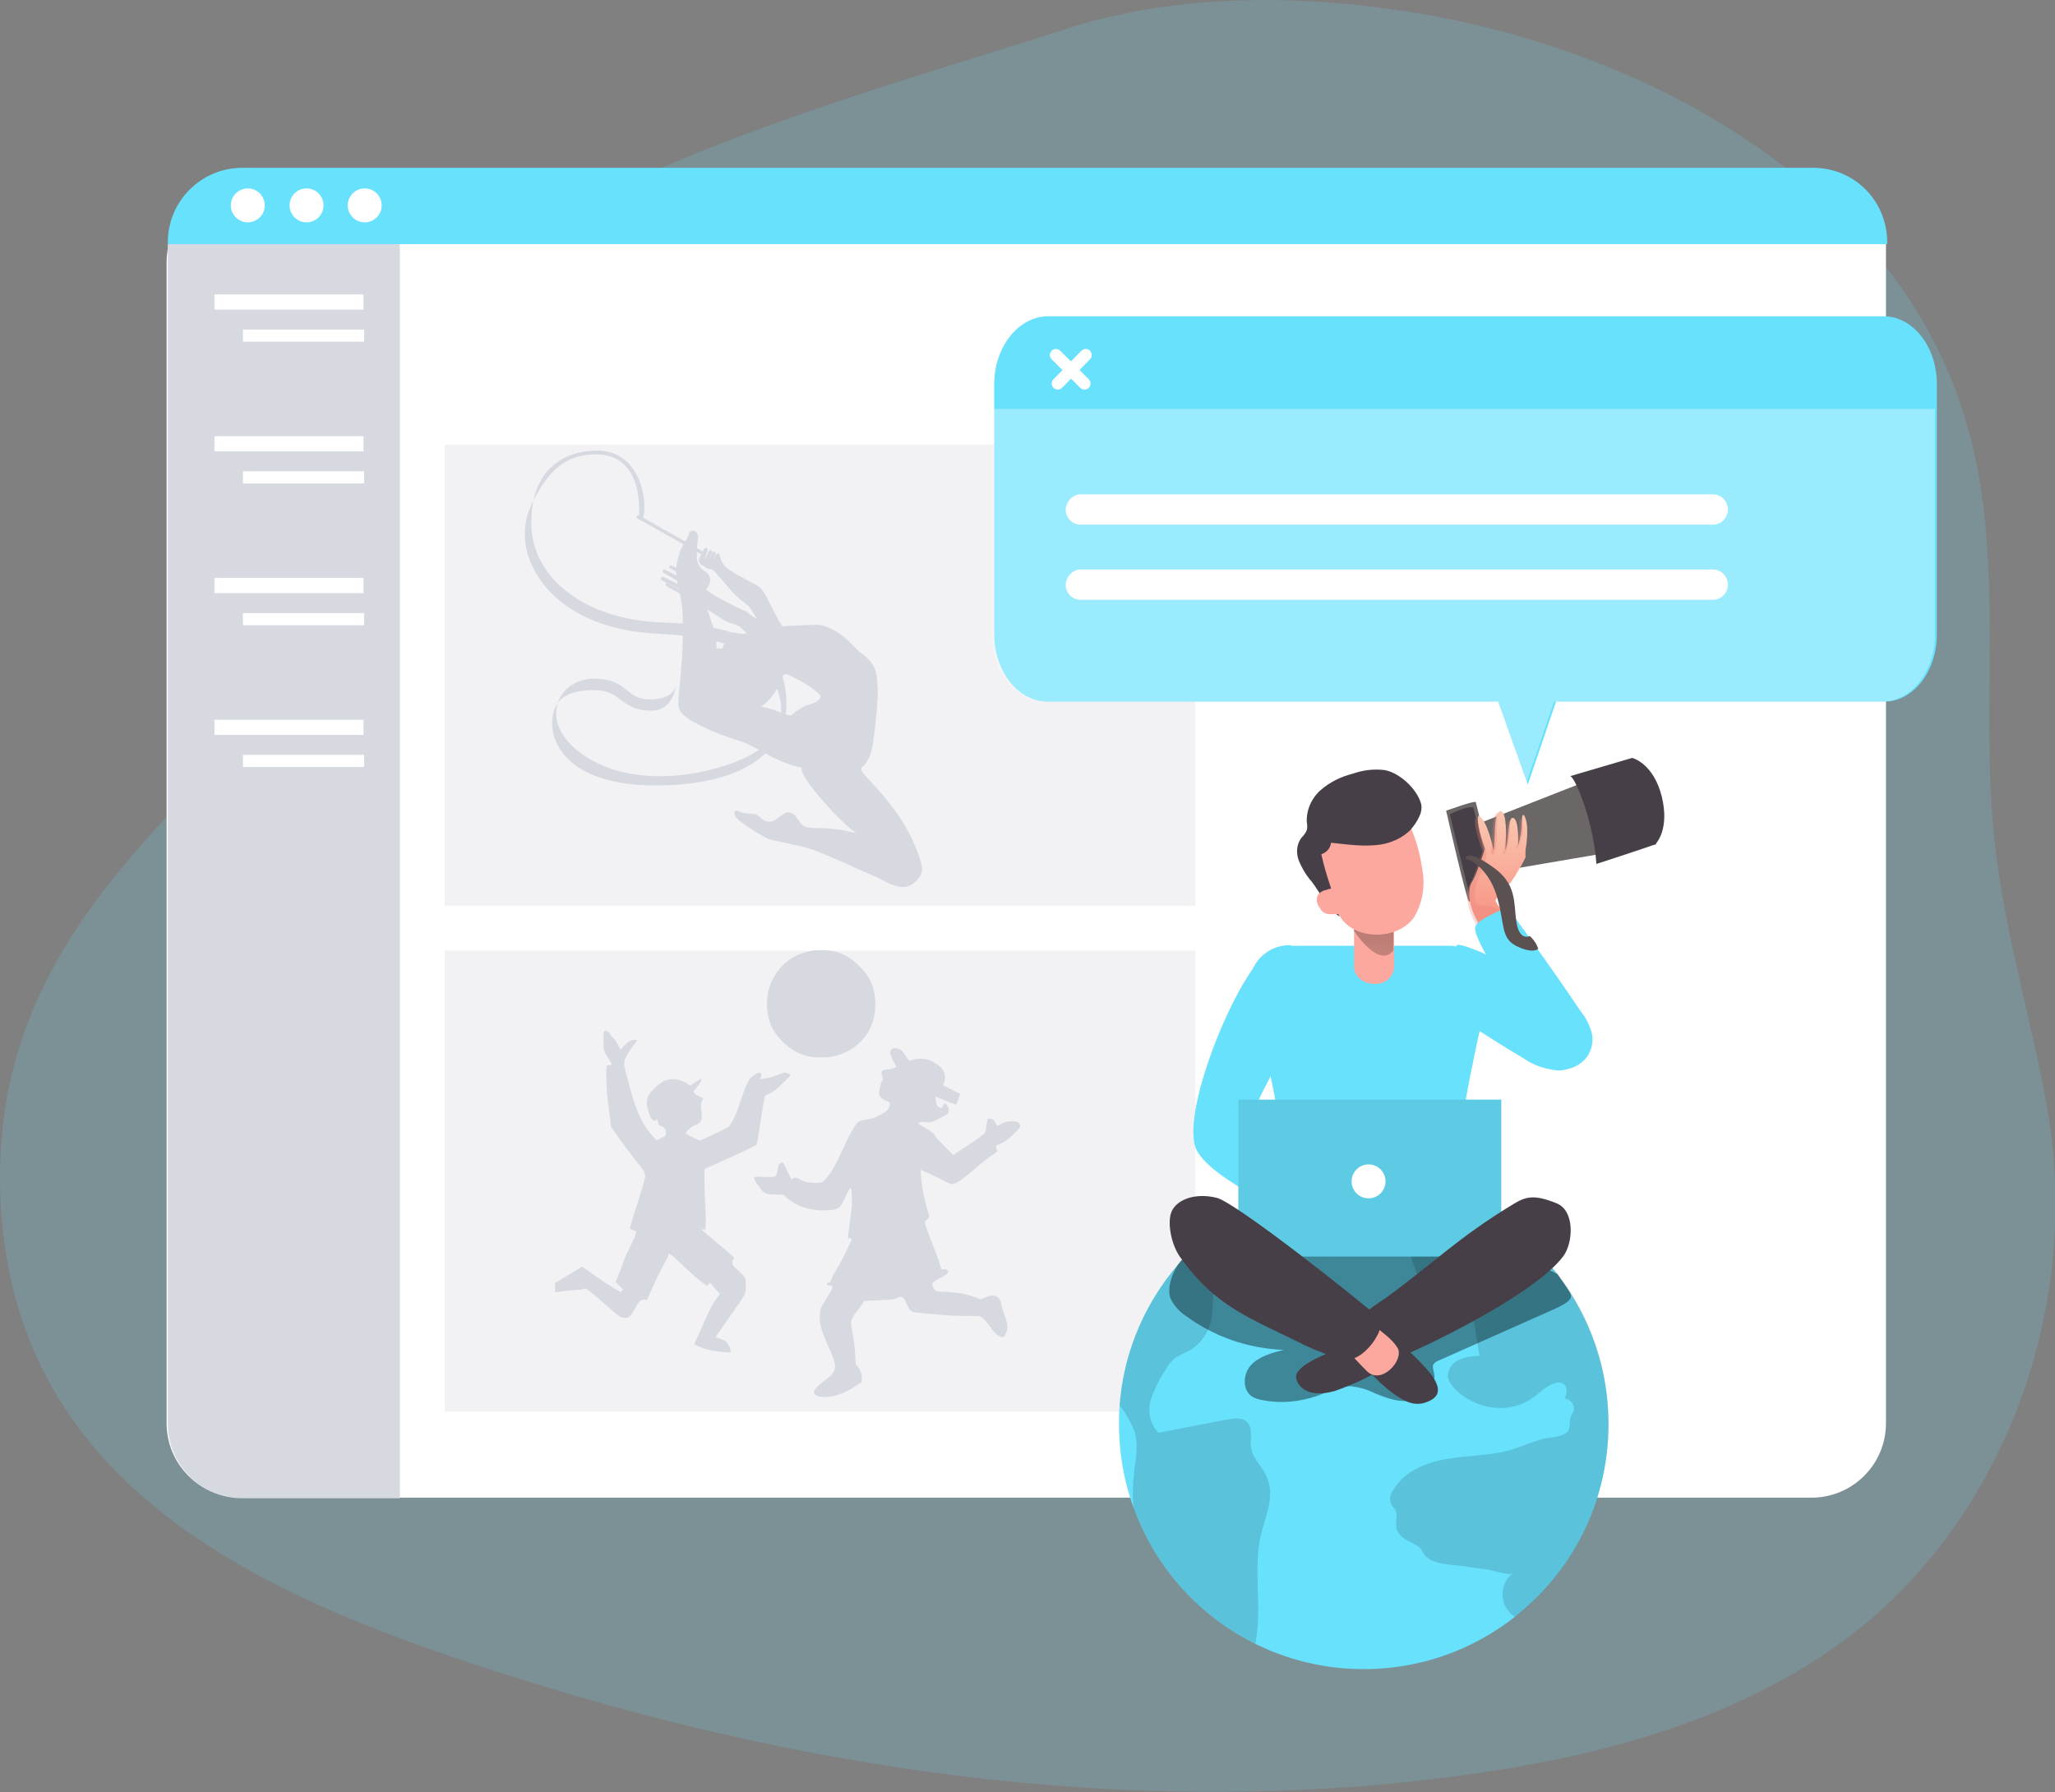 <?xml version="1.0" encoding="UTF-8" standalone="no"?>
<!-- Generator: Adobe Illustrator 26.2.1, SVG Export Plug-In . SVG Version: 6.00 Build 0)  -->

<svg
   version="1.1"
   id="Layer_1"
   x="0px"
   y="0px"
   viewBox="0 0 339.2 295.8"
   style="enable-background:new 0 0 339.2 295.8;"
   xml:space="preserve"
   sodipodi:docname="photographer.svg"
   inkscape:version="1.2 (dc2aedaf03, 2022-05-15)"
   xmlns:inkscape="http://www.inkscape.org/namespaces/inkscape"
   xmlns:sodipodi="http://sodipodi.sourceforge.net/DTD/sodipodi-0.dtd"
   xmlns="http://www.w3.org/2000/svg"
   xmlns:svg="http://www.w3.org/2000/svg"><rect x="0" y="0" width="339.2" height="295.8" fill="#808080" stroke="none"/><defs
   id="defs135" /><sodipodi:namedview
   id="namedview133"
   pagecolor="#ffffff"
   bordercolor="#000000"
   borderopacity="0.25"
   inkscape:showpageshadow="2"
   inkscape:pageopacity="0.0"
   inkscape:pagecheckerboard="0"
   inkscape:deskcolor="#d1d1d1"
   showgrid="false"
   inkscape:zoom="4.7080559"
   inkscape:cx="199.87018"
   inkscape:cy="122.66209"
   inkscape:window-width="1920"
   inkscape:window-height="991"
   inkscape:window-x="-9"
   inkscape:window-y="-9"
   inkscape:window-maximized="1"
   inkscape:current-layer="Layer_1" />
<style
   type="text/css"
   id="style2">
	.st0{opacity:0.18;fill:#68E1FD;enable-background:new    ;}
	.st1{fill:#FFFFFF;}
	.st2{opacity:0.33;fill:#D7D9E1;enable-background:new    ;}
	.st3{fill:#68E1FD;}
	.st4{fill:#D7D9E1;}
	.st5{opacity:0.33;fill:#FFFFFF;enable-background:new    ;}
	.st6{opacity:0.14;fill:#020202;enable-background:new    ;}
	.st7{opacity:0.4;fill:#020202;enable-background:new    ;}
	.st8{fill:#FCA89E;}
	.st9{fill:url(#SVGID_1_);}
	.st10{opacity:0.1;}
	.st11{fill:#020202;}
	.st12{fill:#473F47;}
	.st13{fill:#6B6767;}
	.st14{fill:url(#SVGID_00000048472694116703701500000002759672481405937076_);}
	.st15{opacity:0.3;fill:#E57F76;}
	.st16{fill:none;stroke:#FFFFFF;stroke-width:2;stroke-linecap:round;stroke-miterlimit:10;}
	.st17{fill:#5B5151;}
</style>
<path
   class="st0"
   d="M187.9,1.8c-4.3,0.8-8.5,1.8-12.6,3.2C147.9,13.9,96,27.7,75.7,48c-23.5,23.7-16.3,54.8-39.9,78.3  C16.3,145.8,0,164.8,0,194.3c0.1,52,45,70.1,87,83.2c49.8,15.5,102.7,22.6,154.6,15.5c22-3,44.2-8.8,62.2-21.8  c26.9-19.5,39.8-55.3,34.2-87.7c-2.8-16.4-7.8-31.3-9.1-48.2c-1.8-22,2-44.6-4.5-66.1c-11.2-37.5-50.6-60-89.1-66.8  C219.6-0.3,203.4-1,187.9,1.8z"
   id="path4" />
<path
   class="st1"
   d="M311.3,39.7v195.2c0,6.8-5.5,12.3-12.3,12.3l0,0H39.8c-6.8,0-12.3-5.5-12.3-12.3V43.3C27.5,36.5,33,31,39.8,31  h262.8C307.4,31,311.3,34.9,311.3,39.7C311.3,39.7,311.3,39.7,311.3,39.7z"
   id="path6" />
<rect
   x="73.4"
   y="73.4"
   class="st2"
   width="123.9"
   height="76.1"
   id="rect8" />
<rect
   x="73.4"
   y="156.9"
   class="st2"
   width="123.9"
   height="76.1"
   id="rect10" />
<path
   class="st3"
   d="M311.5,40v0.3H27.7V40c0-6.8,5.5-12.3,12.3-12.3l0,0h259.1C306,27.6,311.5,33.1,311.5,40  C311.5,40,311.5,40,311.5,40z"
   id="path12" />
<path
   class="st4"
   d="M66,40.3v207H40c-6.8,0-12.3-5.5-12.3-12.3V40.3H66z"
   id="path14" />
<rect
   x="40.1"
   y="54.4"
   class="st1"
   width="20"
   height="2"
   id="rect16" />
<rect
   x="35.4"
   y="48.6"
   class="st1"
   width="24.6"
   height="2.5"
   id="rect18" />
<rect
   x="40.1"
   y="77.8"
   class="st1"
   width="20"
   height="2"
   id="rect20" />
<rect
   x="35.4"
   y="72"
   class="st1"
   width="24.6"
   height="2.5"
   id="rect22" />
<rect
   x="40.1"
   y="101.2"
   class="st1"
   width="20"
   height="2"
   id="rect24" />
<rect
   x="35.4"
   y="95.4"
   class="st1"
   width="24.6"
   height="2.5"
   id="rect26" />
<rect
   x="40.1"
   y="124.6"
   class="st1"
   width="20"
   height="2"
   id="rect28" />
<rect
   x="35.4"
   y="118.8"
   class="st1"
   width="24.6"
   height="2.5"
   id="rect30" />
<path
   class="st3"
   d="m 319.697,63.4 v 41.3 c 0,6 -3.716,10.9 -8.381,11.1 -0.158,0 -0.316,0 -0.395,0 h -54.078 l -4.665,13.7 -4.902,-13.7 h -74.397 c -3.953,0 -7.353,-3.3 -8.46,-8.1 -0.237,-1 -0.316,-2 -0.316,-3.1 V 63.4 c 0,-6.1 3.953,-11.1 8.776,-11.2 h 138.042 c 4.823,0 8.776,5 8.776,11.2 0,0 0,0 0,0 z"
   id="path32"
   style="stroke-width:0.889" />
<path
   class="st5"
   d="m 319.376,67.5 v 37.2 c 0,6 -3.716,10.9 -8.381,11.1 -0.158,0 -0.316,0 -0.395,0 h -54.078 l -4.665,13.7 -4.902,-13.7 h -74.397 c -3.953,0 -7.353,-3.3 -8.46,-8.1 -0.237,-1 -0.316,-2 -0.316,-3.1 V 67.5 Z"
   id="path34"
   style="stroke-width:0.889" />
<circle
   class="st1"
   cx="40.9"
   cy="33.9"
   r="2.8"
   id="circle36" />
<circle
   class="st1"
   cx="50.6"
   cy="33.9"
   r="2.8"
   id="circle38" />
<circle
   class="st1"
   cx="60.2"
   cy="33.9"
   r="2.8"
   id="circle40" />
<path
   class="st3"
   d="M265.5,235.1c0,22.3-18.1,40.4-40.4,40.4c-22.3,0-40.4-18.1-40.4-40.4c0-1,0-2.1,0.1-3.1  c1.7-22.3,21.2-38.9,43.4-37.2C249.3,196.4,265.5,214,265.5,235.1z"
   id="path42" />
<path
   class="st6"
   d="M208.1,253.4c-1.3,5.8,0.3,12.1-0.9,17.9c-9.3-4.6-16.5-12.7-20.1-22.4c-0.2-2-0.1-4,0.1-6  c0.3-2.1,0.7-4.4,0.1-6.5c-0.6-1.6-1.4-3.1-2.5-4.4c0.9-12,7.1-22.9,16.9-29.9c0,0.3,0,0.5,0,0.8l-1.7,7.7c0.3,2.3,0.3,4.6,0,6.9  c-0.4,2.3-1.7,4.3-3.8,5.5c-0.7,0.3-1.5,0.7-2.2,1.1c-0.7,0.6-1.2,1.2-1.6,2c-1.1,1.6-1.9,3.3-2.5,5.1c-0.5,1.9,0,3.9,1.3,5.3  l11.3-2.2c1.2-0.2,2.6-0.4,3.4,0.5c1,1.1,0.4,2.8,0.6,4.2c0.3,1.8,1.9,3.1,2.6,4.8C210.5,246.9,208.9,250.2,208.1,253.4z"
   id="path44" />
<path
   class="st7"
   d="M193.2,214.3c0.5,1.1,1.4,2.1,2.4,2.8c4.7,3.5,10.4,5.5,16.3,5.7c-1.9,0.5-3.9,1-5.3,2.4s-1.6,4-0.1,5.2  c0.6,0.4,1.2,0.6,1.9,0.7c3,0.6,6.1,0.3,9-0.7c1.7-0.6,3.4-1.6,5.3-1.6c1.5,0.1,2.9,0.5,4.3,1.2c2,0.8,4.1,1.6,6.2,1.1  s4-2.4,3.5-4.5c-0.1-0.5-0.3-1-0.1-1.4c0.2-0.3,0.5-0.5,0.8-0.6l19.1-8.5c1.2-0.6,3.3-1.4,2.7-2.6c-0.3-0.7-1.5-2.2-2.1-3.2  c-6.6-3.4-14.6-3.8-22-4.2l-13.2-0.6c-6.4-0.3-12.8-0.6-19.2,0.1c-2.2,0.3-5.9,0.6-7.6,2.3C193.7,209.4,192.5,212.5,193.2,214.3z"
   id="path46" />
<path
   class="st6"
   d="M265.5,235.1c0,12.4-5.7,24.1-15.4,31.8c-0.6-0.4-1-0.8-1.4-1.4c-1.2-1.8-0.8-4.7,1.1-5.8  c-0.7,0.4-3.4-0.5-4.1-0.6l-4.2-0.6c-2-0.3-5.5-0.2-6.6-2.2c-0.1-0.3-0.3-0.5-0.5-0.8c-0.2-0.2-0.5-0.4-0.9-0.6  c-1.2-0.6-2.7-1.3-3-2.7c-0.2-1,0.3-2.1-0.2-3c-0.2-0.3-0.4-0.5-0.6-0.8c-0.4-0.8-0.3-1.8,0.3-2.5c1.8-3.1,5.4-4.5,8.9-5.1  s7.1-0.5,10.5-1.5c2.1-0.6,4.2-1.7,6.4-2c1.2-0.2,2.7-0.3,3.2-1.4c0.2-0.6,0-1.4,0.3-2.1c0.1-0.3,0.3-0.5,0.4-0.8  c0.3-0.9-0.2-1.8-1.1-2.1c-0.1,0-0.2-0.1-0.3-0.1c0.3-0.8,0.5-1.7-0.1-2.3c-0.4-0.3-1-0.4-1.5-0.2c-1.5,0.4-2.5,1.6-3.7,2.4  c-4,2.9-9.6,1.9-12.9-1.5c-0.5-0.5-0.9-1.1-1.1-1.8c-0.1-1.2,0.6-2.4,1.7-2.9c1.1-0.5,2.3-0.7,3.5-0.7l-1.4-8.8  c-6.7,1.8-9.5-4.6-10.4-9.9s2.8-7.2,7.7-7.6C255.5,203.6,265.6,218.5,265.5,235.1z"
   id="path48" />
<path
   class="st3"
   d="M210.2,156.8c-4.7,0.7-16,27.2-12.6,33.2s21.9,13.1,21.9,13.1l-1-10.4c0,0-12.7-5.4-11.7-8.8s8.3-15.9,8.3-15.9  L210.2,156.8z"
   id="path50" />
<path
   class="st3"
   d="M240.4,156.1c0-0.7,4.4,1.2,4.6,1.3c2.5,1.4,4.9,3,7.1,4.8c2,1.6,4.1,3.2,6,4.9c1.7,1.6,4.1,3.7,3.6,6.3  c-0.3,2-2.5,3.3-4.5,3.3c-2-0.2-4-0.8-5.7-2c-3.6-2.1-6.9-4.3-10.4-6.5L240.4,156.1z"
   id="path52" />
<path
   class="st3"
   d="M 213.1,156.1 H 239 c 3.7,-0.1 6.8,2.9 6.9,6.6 0,0.1 0,0.2 0,0.2 0,0 -4.9,20.2 -5,26.9 0,3.7 1.2,14.8 1.2,14.8 h -32 c 0,0 1.5,-11.6 1.4,-15.5 -0.1,-6.6 -5.3,-26.3 -5.3,-26.3 -0.1,-3.7 2.9,-6.8 6.7,-6.8 0.1,0 0.2,0 0.2,0.1 z"
   id="path54" />
<path
   class="st8"
   d="M230.1,159.8c-0.2,1.6-1.6,2.7-3.2,2.6c-3.2-0.1-3.4-2.6-3.4-2.6v-12.6h6.6V159.8z"
   id="path56" />
<linearGradient
   id="SVGID_1_"
   gradientUnits="userSpaceOnUse"
   x1="261.768"
   y1="135.111"
   x2="258.008"
   y2="103.311"
   gradientTransform="matrix(1 0 0 -1 -33.59 277.966)">
	<stop
   offset="1.000000e-02"
   style="stop-color:#000000"
   id="stop58" />
	<stop
   offset="8.000000e-02"
   style="stop-color:#000000;stop-opacity:0.69"
   id="stop60" />
	<stop
   offset="0.21"
   style="stop-color:#000000;stop-opacity:0.32"
   id="stop62" />
	<stop
   offset="1"
   style="stop-color:#000000;stop-opacity:0"
   id="stop64" />
</linearGradient>
<path
   class="st9"
   d="M223.4,153.5c0,0,4.1,6.5,6.6,3.4v-5.1L223.4,153.5z"
   id="path67" />
<path
   class="st8"
   d="M220.7,150.2c1.7,5.1,9.9,5.3,12.7,1.2c1.5-2.5,1.9-5.4,1.3-8.3c-0.4-2.8-1.3-5.5-2.5-8c-0.9-1.6-1.7-3-3.6-3.2  c-2.2-0.1-4.4,0.4-6.3,1.4c-3.8,2-5.6,6.4-4.3,10.5c0.3,1,0.7,2,1.2,2.9C219.7,147.9,220.2,149,220.7,150.2z"
   id="path69" />
<rect
   x="204.4"
   y="181.5"
   class="st3"
   width="43.4"
   height="25.9"
   id="rect71" />
<g
   class="st10"
   id="g75">
	<rect
   x="204.4"
   y="181.5"
   class="st11"
   width="43.4"
   height="25.9"
   id="rect73" />
</g><circle
   class="st1"
   cx="225.897"
   cy="194.993"
   r="2.8"
   id="circle36-0"
   style="fill:#ffffff" />
<path
   class="st12"
   d="M223.2,221.2c-0.9,0.7-1.9,1.3-3,1.7c-2.3,1-6.9,2.8-6.2,4.8c0.9,2.7,4.2,2.5,6.3,1.9c3.4-1.2,6.6-2.7,9.5-4.7  L223.2,221.2z"
   id="path77" />
<path
   class="st12"
   d="M228.8,214.2c7.9-5.8,12-10,20.9-15.4c2.1-1.3,3.5-1.7,7.2-0.2c3.1,1.2,2.8,6.6,1.1,8.8  c-5.1,6.7-24.7,15.9-28.7,17.3c-1.7,0.6-7.8-4.5-5.3-6.9C225.4,216.5,227.1,215.3,228.8,214.2z"
   id="path79" />
<path
   class="st12"
   d="M225.1,225.2c1.2,1.6,2.6,3,4.2,4.3c2.7,2.1,4.5,2.8,6.7,1.7c3.1-1.5,0.2-4.6-2.2-7c-1.9-1.9-3.9-3.7-6.2-5.1  L225.1,225.2z"
   id="path81" />
<path
   class="st8"
   d="M225.5,217.7l3.4,2.8c0.7,0.6,1.3,1.2,1.8,2c1.1,2-2.7,6.2-5.1,3.8s-4.7-5.1-4.7-5.1L225.5,217.7z"
   id="path83" />
<path
   class="st12"
   d="M215.5,222.1c-9.2-4.6-14.8-6.3-20.7-14.6c-1.5-2.1-2.1-5.6-1.5-7.3c0.7-2.1,3.8-3.4,7.5-2.5  c3.1,0.7,23.6,16.9,26.9,19.9c1.4,1.3-2.8,7.9-6.3,6.7C219.3,223.7,217.4,223,215.5,222.1z"
   id="path85" />
<path
   class="st12"
   d="M234.3,134.7c-0.4,0.9-0.9,1.6-1.5,2.3c-1.3,1.3-3.1,2.1-4.9,2.4c-2.7,0.4-5.4,0-8.2-0.3  c-0.1,0.9-0.7,1.6-1.6,1.9c0.4,1.9,1,3.8,1.6,5.6c0.7,1.8,0.6,2.9,1.4,4.7c-2.2-1.6-3-3.7-4.6-5.8c-0.9-1-1.6-2.2-2.1-3.4  c-0.5-1.3-0.4-2.7,0.4-3.8c0.4-0.4,0.7-0.8,0.9-1.3c0.1-0.4,0.1-0.8,0-1.3c-0.1-2,0.8-4,2.3-5.3c1.5-1.3,3.3-2.2,5.3-2.7  c1.7-0.6,3.4-0.8,5.2-0.6c2.5,0.4,5.5,3.2,6.1,5.7C234.7,133.4,234.6,134.1,234.3,134.7z"
   id="path87" />
<g
   id="g95">
	<path
   class="st13"
   d="M244.4,135.8l24.7-9.7c0,0,5.9,6.9,4.2,13.3l-27.6,4.7L244.4,135.8z"
   id="path89" />
	<path
   class="st13"
   d="M238.7,133.8c0.4-0.1,4.7-1.7,4.9-1.4c0.1,0.3,3.8,15.5,3.3,15.8c-0.5,0.3-4.2,0.6-4.4,0.6   C242.1,148.8,238.7,133.8,238.7,133.8z"
   id="path91" />
	<path
   class="st12"
   d="M259.2,128.1c1,0.5,3.9,8,4.3,14.5c0,0,9.6-3.1,9.8-3.3c0.1-0.2,2.3-2.4,1-7.8c-1.4-5.6-4.9-6.4-4.9-6.4   L259.2,128.1z"
   id="path93" />
</g>
<path
   class="st12"
   d="M239.3,134.4c0,0,3-1.5,3.9-1.1c0,0,3.1,12.2,2.9,13.4c0,0-3.3,1.2-3.5,1.2L239.3,134.4z"
   id="path97" />
<path
   class="st8"
   d="M218.9,146.9c-0.6,0.1-1.1,0.4-1.4,0.9c-0.2,0.4-0.2,0.8-0.1,1.2c0.1,0.4,0.4,0.8,0.6,1.1  c0.1,0.2,0.3,0.4,0.5,0.5c0.3,0.2,0.7,0.3,1.1,0.3c0.3,0,0.6,0,0.9,0c0.2,0,0.3,0,0.4-0.1c0.1-0.1,0.2-0.3,0.3-0.4  c0.2-0.6,0.2-1.3,0-1.9c-0.1-0.6-0.4-1.1-0.8-1.6C220,146.5,219.4,146.7,218.9,146.9z"
   id="path99" />
<g
   id="g118">
	
		<linearGradient
   id="SVGID_00000016792329512686164890000014224109910579494556_"
   gradientUnits="userSpaceOnUse"
   x1="252.345"
   y1="133.339"
   x2="242.302"
   y2="143.454"
   gradientTransform="matrix(0.72 -0.694 0.694 0.72 -27.001 215.126)">
		<stop
   offset="0"
   style="stop-color:#F9C3AC"
   id="stop101" />
		<stop
   offset="1"
   style="stop-color:#F99888"
   id="stop103" />
	</linearGradient>
	<path
   style="fill:url(#SVGID_00000016792329512686164890000014224109910579494556_);"
   d="M251.8,140.4L251.8,140.4   c0,0.1,0,0.2,0,0.3c0,0.1,0,0.1,0,0.2c0,0,0,0.1,0,0.1c0,0,0,0.1,0,0.1c0,0,0,0,0,0c0,0,0,0.1,0,0.1c0,0,0,0.1,0,0.1c0,0,0,0,0,0.1   c0,0,0,0.1,0,0.1c0,0.1,0,0.1-0.1,0.2c0,0.1-0.1,0.1-0.1,0.2c0,0.1,0,0.1-0.1,0.2c0,0.1,0,0.1-0.1,0.2c0,0.1-0.1,0.1-0.1,0.2   c0,0.1-0.1,0.2-0.1,0.2c0,0.1-0.1,0.2-0.1,0.2c-0.1,0.1-0.1,0.2-0.2,0.3c-0.2,0.3-0.4,0.7-0.6,1c0,0.1-0.1,0.1-0.1,0.2   c0,0.1-0.1,0.1-0.1,0.2c-0.1,0.1-0.1,0.2-0.2,0.2c0,0.1-0.1,0.1-0.1,0.2c0,0,0,0,0,0c-0.1,0.1-0.1,0.2-0.2,0.3   c-0.1,0.1-0.1,0.2-0.2,0.3c-0.1,0.1-0.1,0.2-0.2,0.2c-0.1,0.1-0.2,0.2-0.2,0.3c-0.1,0.1-0.1,0.1-0.2,0.2c-0.1,0.2-0.3,0.4-0.4,0.5   c-0.1,0.1-0.1,0.1-0.2,0.2c0,0-0.1,0.1-0.1,0.1c-0.1,0.1-0.1,0.1-0.2,0.2l0,0c-0.1,0.1-0.2,0.2-0.2,0.3c0,0-0.1,0.1-0.1,0.1   c0,0-0.1,0.1-0.1,0.1c-0.1,0.1-0.1,0.1-0.2,0.2c0,0,0,0-0.1,0.1c-0.1,0.1-0.1,0.1-0.2,0.2c0,0,0,0,0,0.1c-0.1,0.1-0.1,0.1-0.1,0.1   c0,0,0,0,0,0c-0.1,0.1,0,0.4,0.2,0.6c0,0,0,0,0,0.1c0,0,0,0.1,0.1,0.1c0,0,0,0,0.1,0.1c0,0,0,0,0,0c0,0,0,0,0,0.1   c0,0,0.1,0.1,0.1,0.1c0.1,0.1,0.1,0.1,0.2,0.2c0,0,0,0,0.1,0c0,0,0.1,0.1,0.1,0.1c0,0,0.1,0.1,0.1,0.1c0,0,0,0,0.1,0c0,0,0,0,0,0   c0,0,0,0,0.1,0.1c0.1,0.1,0.2,0.2,0.3,0.3c0,0,0,0,0.1,0c0,0,0.1,0.1,0.1,0.1c0,0,0.1,0,0.1,0.1c0,0,0.1,0.1,0.1,0.1   c0,0,0.1,0.1,0.1,0.1c0,0,0,0,0,0c0,0,0,0,0.1,0.1c0.1,0.1,0.1,0.1,0.2,0.1c0,0,0.1,0.1,0.1,0.1c0.1,0,0.1,0.1,0.2,0.1c0,0,0,0,0,0   c0.4,0.3,0.7,0.5,0.8,0.6c0,0,0,0,0,0c0,0,0,0,0,0c0.1,0.1,0.1,0.3,0,0.4l0,0c0,0,0,0,0,0c-0.6,0.6-3.5,1.2-4.8,1.4   c-0.4,0.1-0.6,0.1-0.6,0.1c-2.8-3.9-2.7-7-1.9-8.2c0.8-1.2,2.1-5.4,2.1-5.4c-1.1-3-1.3-5-1.1-5.4c0.1-0.1,0.1-0.1,0.2,0   c1.2,0.8,2.1,4.5,2.3,5.5l0,0c0,0.1,0,0.2,0,0.2c0.4-1.5-0.1-6.2,1.1-6.5c0,0,0.1,0,0.1,0c1.1,0.1,0.9,4.4,0.8,5.9c0,0,0,0,0,0   c0,0.3,0,0.5,0,0.5c0.6-2.1,0.4-5,1.1-5.3c0.1,0,0.1,0,0.2,0c0.8,0.3,0.8,3,0.8,4.1c0,0,0,0,0,0c0,0.1,0,0.2,0,0.3c0,0,0,0,0,0   c0,0,0,0,0,0c0,0.1,0,0.1,0,0.1c0,0,0,0,0,0l0,0c0.8-2.7,0.5-4.5,0.7-4.9c0.1-0.1,0.2-0.1,0.3,0   C252.1,135.5,252.3,137.3,251.8,140.4z"
   id="path106" />
	<g
   id="g116">
		<path
   class="st15"
   d="M244.7,140.5c0,0-1.3,4-2,5.3c-1.9,3.2,1.8,8.2,1.9,8.3c0,0,4.7-0.7,5.2-1.3c0.2-0.3-2.1-2.4-3-3    c-0.9-0.6-2.4,0-3.3-0.8c-0.2-1.7,0.1-3.2,0.7-4.4c1.2-2.2,1.2-3.9,1.2-3.9c-0.4-1.2-1.6-4.7-1.8-5.8    C243.2,135.5,243.6,137.5,244.7,140.5z"
   id="path108" />
		<path
   class="st15"
   d="M247.2,134.2c-0.2,0.9,0,3.3-0.2,5.2c-0.2,2-1,2.1-0.9,0.9c0,0.1,0,0.2,0,0.2    C246.5,139,246,134.5,247.2,134.2z"
   id="path110" />
		<path
   class="st15"
   d="M249.2,135.4c0.1,0.9,0,3.2-0.4,4.6c-0.5,1.4-0.9,1.4-0.6,0.1c0,0.3,0,0.5,0,0.5    C248.7,138.4,248.5,135.6,249.2,135.4z"
   id="path112" />
		<path
   class="st15"
   d="M250.9,135c0.3,0.6,0.7,1.4,0.4,2.8c-0.4,1.4-1.1,3-1.1,2.1l0.1-0.1C251,137.1,250.7,135.4,250.9,135z"
   id="path114" />
	</g>
</g>
<path
   class="st3"
   d="M252.3,171.9c0.6,1.4,1.5,2.6,2.6,3.6c2.2,1.7,5.3,1.2,7-1c0.8-1.1,1.1-2.4,0.9-3.7c-0.3-1.4-1-2.8-1.9-3.9  c-3.9-5.8-8-11.5-12.1-17.2c-1.1,0.6-5,2.1-5.3,3.3s2.1,5,2.7,6.3c1,2.2,2,4.3,3,6.5S251.7,169.8,252.3,171.9z"
   id="path120" />
<line
   class="st16"
   x1="174.3"
   y1="58.6"
   x2="179"
   y2="63.3"
   id="line122" />
<line
   class="st16"
   x1="179.2"
   y1="58.6"
   x2="174.6"
   y2="63.3"
   id="line124" />
<path
   class="st1"
   d="m 178.4,81.6 h 104.3 c 1.4,0 2.5,1.1 2.5,2.5 v 0 c 0,1.4 -1.1,2.5 -2.5,2.5 H 178.4 c -1.4,0 -2.5,-1.1 -2.5,-2.5 v 0 c 0.1,-1.4 1.2,-2.5 2.5,-2.5 z"
   id="path126" />
<path
   class="st1"
   d="m 178.4,94 h 104.3 c 1.4,0 2.5,1.1 2.5,2.5 v 0 c 0,1.4 -1.1,2.5 -2.5,2.5 H 178.4 c -1.4,0 -2.5,-1.1 -2.5,-2.5 v 0 c 0.1,-1.4 1.2,-2.5 2.5,-2.5 z"
   id="path128" />
<path
   class="st17"
   d="M241.9,141.8c1.3,0.1,4.2,2.3,5.3,6.6c1.2,4.3,0.5,6.5,3.2,7.8c2.7,1.3,3.5,0.4,3.5,0.4  c-0.4-1.3-1.4-2.1-1.4-2.1s-1.7,0.9-2.2-2.3c-0.5-3.2,0.2-6.4-4.2-9.3C241.8,139.9,241.9,141.8,241.9,141.8z"
   id="path130" />
<g
   id="layer3"
   inkscape:label="Silueta Vestida"
   transform="translate(-464.955,-665.356)"
   style="fill:#d7d9e1;fill-opacity:1"><g
     id="g5819"
     transform="matrix(0.164,0,0,0.164,419.729,703.478)"
     style="fill:#d7d9e1;fill-opacity:1"><path
       id="path5723"
       sodipodi:nodetypes="cssssssssccsssssssssc"
       style="fill:#d7d9e1;fill-opacity:1"
       inkscape:connector-curvature="0"
       d="m 955.88,456.92 c 0,0 -1.405,26.068 -25.125,25.88 -31.121,-0.247 -28.605,-20.698 -57.033,-20.698 -28.428,0 -42.241,9.962 -42.241,33.855 0,23.894 21.487,62.121 104.14,62.121 85.791,0 131.65,-32.394 131.65,-82.785 0,-57.716 -46.015,-78.847 -124.89,-81.309 -78.218,-2.442 -131.77,-45.359 -131.91,-99.713 -0.165,-62.155 42.314,-74.269 69.146,-73.143 37.3,1.566 49.744,45.178 42.874,70.814 l -3.837,-1.744 c 0,0 7.885,-63.155 -40.556,-65.239 -32.44,-1.395 -49.36,16.989 -62.437,40.811 -2.769,5.043 -17.76,28.025 -9.029,58.714 9.786,34.397 47.586,76.777 130.42,80.811 102.8,5.008 115.79,36.708 123.41,63.829 6.955,24.74 -10.406,44.999 -19.466,51.977 -25.812,19.882 -114.02,45.787 -173.36,9.418 -54.305,-33.284 -31.515,-81.153 7.547,-79.938 33.641,1.046 29.656,20.886 54.771,20.886 25.115,0 25.932,-14.548 25.932,-14.548 z" /><path
       id="path5717"
       d="m 972.97,301.66 c -1.515,0.092 -3.523,0.869 -4.057,3.539 -0.611,3.052 -2.836,6.193 -4.144,8.417 -1.308,2.224 -5.148,7.654 -7.662,20.395 -0.341,1.73 -0.558,3.404 -0.691,5.029 -2.18,-1.101 -3.737,-1.768 -4.748,-2.115 -2.124,-0.646 -3.133,1.265 -1.468,2.482 0.718,0.452 3.592,2.03 6.064,3.518 0.01,1.283 0.088,2.552 0.194,3.798 -3.553,-1.821 -8.724,-4.47 -10.748,-5.482 -2.878,-1.439 -4.648,1.647 -1.683,3.086 2.184,1.06 8.942,5.073 13.1,7.554 0.204,1.194 0.417,2.386 0.669,3.583 -2.806,-1.437 -12.053,-6.168 -13.812,-7.1 -2.035,-1.079 -4.523,1.56 -2.18,3.194 0.79,0.551 3.216,1.758 6.043,3.086 -1.915,-0.7 -3.213,0.956 -1.122,2.698 2.836,2.22 10.231,5.575 12.28,7.014 0.121,0.085 0.623,0.363 0.95,0.561 0.418,1.856 0.821,3.756 1.187,5.741 2.442,13.255 1.967,29.298 1.619,47.437 -0.349,18.138 -4.101,48.111 -4.101,54.041 0,5.93 -2.898,11.529 14.891,21.819 17.789,10.29 39.002,16.915 47.199,19.531 8.197,2.616 13.902,6.234 30.797,15.237 14.115,7.521 27.051,10.565 30.97,11.374 0,0 0.018,-0.007 0.021,0 0.01,0.007 -0.01,0.018 0,0.021 -0.02,0.217 -0.036,0.423 -0.043,0.647 -0.262,8.372 17.428,27.995 22.661,34.099 5.232,6.104 20.98,23.262 32.696,31.401 -9.188,-2.466 -15.835,-4.02 -29.524,-5.007 -13.689,-0.986 -22.605,1.948 -28.186,-7.208 -5.581,-9.156 -9.161,-8.892 -12.474,-8.892 -3.314,0 -11.339,9.356 -16.704,9.323 -10.051,-0.061 -9.477,-6.777 -16.014,-7.64 -6.536,-0.863 -9.373,-0.567 -12.517,-1.554 -3.145,-0.986 -5.931,-3.033 -7.252,-1.079 -1.308,2.093 0.249,6.27 7.662,11.589 7.412,5.319 22.269,14.842 27.387,16.445 5.118,1.603 32.298,6.614 41.89,9.884 9.592,3.27 39.251,16.263 45.17,19.1 5.92,2.837 22.204,9.357 26.891,12.194 4.686,2.837 14.931,7.276 21.344,6.906 8.879,-0.617 19.106,-10.606 18.366,-18.992 -0.74,-8.386 -10.1,-32.314 -20.459,-47.976 -10.359,-15.662 -19.985,-27.122 -31.207,-39.085 -9.38,-9.999 -9.973,-11.132 -9.41,-14.114 5.559,-4.11 9.932,-12.527 11.633,-24.841 2.18,-15.784 5.49,-44.907 4.619,-56.069 -0.872,-11.162 -0.865,-18.138 -7.144,-25.812 -6.279,-7.674 -7.692,-6.377 -13.273,-11.784 -5.581,-5.407 -12.893,-14.659 -24.927,-20.589 -8.273,-4.077 -12.512,-4.844 -17.524,-4.791 -2.278,0.024 -4.717,0.209 -7.769,0.345 -5.087,0.227 -15.046,0.495 -24.948,1.252 -1.856,-2.407 -3.627,-5.109 -5.223,-8.115 -8.509,-16.032 -13.313,-27.763 -17.891,-31.207 -4.578,-3.445 -22.662,-11.989 -26.848,-15.215 -4.186,-3.227 -10.271,-4.432 -13.143,-16.208 -0.085,0.087 -0.174,0.154 -0.259,0.237 0.65,-2.838 -2.837,-3.96 -3.669,-1.511 -0.306,0.901 -1.187,3.002 -2.007,4.921 -0.093,0.023 -0.188,0.044 -0.281,0.065 0.778,-2.058 1.619,-4.302 1.878,-5.266 0.713,-2.661 -2.648,-4.036 -3.604,-1.23 -0.374,1.099 -2.292,4.798 -3.108,6.367 -0.014,-0.004 -0.028,-0.018 -0.043,-0.022 0.77,-1.621 2.63,-5.578 2.978,-6.647 0.883,-2.709 -2.239,-3.969 -3.237,-1.705 -0.379,0.859 -1.843,4.611 -2.806,7.014 -0.133,-0.078 -0.264,-0.159 -0.388,-0.237 0.456,-2.101 1.187,-5.19 2.115,-7.683 0.908,-2.438 -2.168,-3.253 -3.345,-1.683 -0.863,1.151 -2.817,4.813 -3.993,7.834 -1.1,0.706 -1.281,2.301 -1.316,4.705 0.131,1.343 1.18,2.56 1.878,3.345 0.697,0.785 3.835,1.956 4.532,2.698 0.698,0.741 1.822,1.443 3.043,1.748 1.221,0.305 3.326,-0.039 5.201,1.662 1.875,1.7 15.212,17.312 19.035,21.69 3.823,4.378 11.963,10.8 15.107,13.143 2.227,1.659 6.63,8.845 9.561,14.007 -5.101,-3.014 -7.627,-4.853 -8.784,-6.064 -1.831,-1.919 -2.451,-1.661 -7.597,-3.928 -5.145,-2.267 -25.289,-12.297 -34.358,-19.186 -0.163,-0.124 -0.296,-0.245 -0.453,-0.367 0.573,-0.831 1.26,-1.846 2.115,-3.28 3.823,-6.413 2.103,-12.027 -3.755,-15.604 -5.858,-3.576 -7.165,-8.007 -7.597,-13.618 -0.432,-5.611 0.36,-14.174 1.058,-18.97 0.698,-4.796 -2.612,-7.899 -4.705,-7.899 -0.191,-0.011 -0.388,-0.013 -0.604,0 z m -24.193,53.415 c 4.09,1.904 7.921,3.594 9.949,4.489 0.06,0.259 0.112,0.517 0.173,0.777 -1.752,-0.912 -7.76,-4.047 -10.122,-5.266 z m 38.912,25.876 c 2.119,1.246 3.867,2.293 4.554,2.763 3.575,2.442 13.781,9.335 16.92,10.295 3.139,0.959 9.071,2.796 10.553,3.755 1.065,0.689 5.103,4.705 7.834,7.424 -2.058,0.265 -3.903,0.195 -6.431,-0.022 -6.104,-0.523 -8.62,-2.322 -11.827,0.022 -3.207,2.343 -2.951,7.816 -4.122,9.604 -1.172,1.788 -1.908,4.816 -2.525,5.309 -0.617,0.493 -3.151,-0.182 -4.014,0.065 -0.365,0.104 -1.109,0.208 -1.748,0.604 0,-0.061 -0.01,-0.124 0,-0.216 0.035,-1.615 0.034,-3.148 -0.021,-4.575 -0.38,-9.778 -5.495,-24.357 -9.172,-35.027 z m 78.924,65.198 c 0.162,-0.008 0.328,-0.008 0.496,0 0.806,0.039 1.691,0.258 2.655,0.712 6.104,2.877 15.006,7.643 19.445,10.726 4.44,3.083 12.65,8.807 12.388,10.812 -0.262,2.006 -2.026,5.54 -10.597,8.007 -2.08,0.599 -3.64,1.101 -4.856,1.575 -1.757,0.828 -3.008,1.622 -4.057,2.309 -3.079,1.864 -7.387,4.673 -9.604,6.992 -1.723,1.803 -12.565,-3.986 -22.855,-6.777 -1.71,-0.464 -4.827,-1.268 -7.662,-2.007 3.834,-2.486 7.393,-5.676 10.359,-9.582 7.151,-9.418 9.016,-15.328 11.633,-21.258 0,0 -0.254,-0.234 -0.324,-0.302 0.87,-0.721 1.847,-1.155 2.978,-1.209 z"
       style="fill:#d7d9e1;fill-opacity:1"
       inkscape:connector-curvature="0" /><path
       id="path5727"
       d="m 918.06,286.1 c -0.723,0.052 -1.378,0.62 -1.532,1.328 -0.154,0.708 0.206,1.497 0.842,1.845 l 64.107,36.241 c 0.498,-1.011 0.952,-2.042 1.496,-3.033 l -63.941,-36.165 c -0.293,-0.166 -0.636,-0.243 -0.971,-0.216 z"
       sodipodi:nodetypes="csccccc"
       style="color:#000000;text-indent:0;text-transform:none;fill:#d7d9e1;fill-opacity:1"
       inkscape:connector-curvature="0" /></g></g><g
   transform="matrix(0.006,0,0,-0.006,91.608,230.599)"
   fill="#000000"
   stroke="none"
   id="g687"
   style="fill:#d7d9e1;fill-opacity:1"><path
     d="m 7120,12286 c -457,-66 -792,-271 -1044,-640 -148,-216 -232,-486 -243,-776 -16,-439 116,-779 422,-1086 222,-223 456,-353 748,-416 86,-19 134,-22 312,-22 213,-1 269,5 422,45 97,25 186,60 286,110 437,220 703,590 777,1079 14,97 15,333 0,441 -46,341 -168,579 -429,839 -234,232 -476,365 -756,415 -125,22 -376,28 -495,11 z"
     id="path681"
     style="fill:#d7d9e1;fill-opacity:1" /><path
     d="m 1361,10061 c -23,-23 -23,-21 -26,-241 -2,-85 -3,-168 -4,-185 -2,-69 48,-179 164,-360 70,-110 75,-120 59,-132 -10,-7 -39,-13 -64,-13 -87,0 -83,16 -77,-336 6,-336 14,-434 83,-988 l 46,-370 140,-200 c 192,-274 430,-591 621,-829 150,-185 159,-200 154,-232 -4,-26 -1,-36 15,-47 20,-13 20,-14 -7,-131 -35,-156 -82,-314 -209,-707 -109,-338 -128,-403 -170,-558 l -24,-93 88,-44 89,-45 -16,-52 c -26,-91 -70,-191 -152,-356 -119,-238 -177,-371 -217,-500 -21,-64 -65,-182 -99,-262 -35,-80 -68,-161 -74,-181 l -11,-35 101,-103 101,-102 -27,-35 c -14,-18 -28,-34 -31,-34 -11,0 -115,56 -179,97 -38,24 -124,78 -190,119 -66,42 -208,138 -315,213 -415,293 -382,272 -405,258 -11,-7 -179,-109 -372,-227 L 0,3137 v -129 c 0,-70 4,-128 9,-128 4,0 32,4 61,10 110,21 372,50 540,60 151,10 178,14 196,31 20,19 21,19 95,-32 95,-66 177,-133 363,-298 83,-73 182,-159 221,-190 38,-31 108,-93 155,-137 126,-120 217,-157 336,-139 74,11 142,86 229,253 108,208 148,245 263,241 l 66,-2 76,174 c 142,324 281,610 463,944 46,86 57,113 49,126 -16,26 -3,30 32,11 17,-9 36,-17 43,-17 6,0 118,-102 250,-226 354,-335 489,-453 650,-570 l 83,-60 31,35 c 43,50 82,50 106,-1 9,-20 63,-86 120,-146 l 103,-109 -49,-61 c -137,-174 -259,-402 -431,-810 -51,-120 -125,-284 -164,-363 -52,-104 -69,-148 -60,-154 24,-21 184,-89 274,-118 158,-50 370,-85 598,-98 l 122,-7 v 45 c 0,52 -17,99 -67,181 -47,78 -92,108 -224,152 -60,20 -111,40 -114,44 -5,9 15,39 340,501 231,328 411,593 438,645 31,62 48,154 48,269 -1,208 -23,255 -188,397 -61,52 -127,117 -147,144 -36,47 -38,54 -34,108 3,38 12,67 26,87 12,16 22,34 22,39 0,5 -201,177 -447,381 -247,204 -448,377 -448,383 0,12 40,15 80,6 17,-3 21,4 28,56 10,72 3,405 -18,800 -9,161 -14,406 -13,549 l 3,259 165,77 c 91,43 307,139 480,214 313,136 769,356 789,380 6,7 31,147 56,312 89,589 106,691 137,863 27,147 35,175 51,179 43,11 177,83 247,133 87,61 452,417 444,431 -11,18 -129,68 -160,68 -16,0 -86,-23 -155,-51 -155,-63 -308,-106 -436,-123 -54,-7 -100,-12 -101,-10 -2,1 8,20 22,41 32,47 34,95 4,122 -24,23 -49,21 -108,-9 -69,-34 -172,-113 -195,-149 -74,-118 -141,-281 -240,-581 -118,-359 -178,-499 -279,-655 l -53,-80 -274,-137 c -270,-135 -497,-238 -523,-238 -7,0 -59,20 -115,45 -152,66 -271,136 -271,160 0,19 118,142 167,173 26,17 66,35 89,41 56,15 129,66 155,108 31,49 35,145 15,301 -20,148 -13,214 29,290 14,24 25,46 25,47 0,2 -43,20 -96,41 -102,39 -156,81 -168,129 -6,23 3,37 68,108 77,83 129,166 140,225 5,31 4,33 -17,26 -22,-6 -70,-37 -206,-132 -41,-29 -79,-52 -83,-52 -5,0 -30,16 -56,36 -143,109 -366,164 -534,130 -108,-21 -166,-52 -298,-159 -200,-162 -296,-303 -307,-450 -3,-39 0,-90 5,-112 25,-99 83,-288 97,-314 21,-41 69,-84 110,-98 34,-11 35,-11 35,12 0,66 56,10 66,-66 7,-54 38,-89 79,-89 29,0 100,-56 122,-97 13,-25 15,-37 7,-51 -9,-13 -8,-21 3,-31 18,-16 11,-66 -13,-93 -9,-10 -55,-36 -103,-59 -47,-22 -94,-48 -104,-57 -17,-15 -22,-11 -83,49 -227,222 -406,529 -547,936 -78,223 -297,1036 -297,1101 0,100 47,206 179,407 40,61 92,130 116,155 24,25 48,57 54,72 9,25 8,28 -15,34 -108,27 -287,-78 -390,-229 -24,-36 -27,-37 -44,-22 -9,8 -43,66 -75,128 -48,94 -69,124 -131,182 -45,43 -76,81 -80,100 -8,31 -21,46 -64,69 -49,27 -68,28 -89,7 z"
     id="path683"
     style="fill:#d7d9e1;fill-opacity:1" /><path
     d="m 9295,9590 c -11,-4 -33,-22 -49,-38 -26,-28 -28,-36 -23,-75 10,-72 65,-209 122,-306 l 53,-90 -56,-22 c -93,-35 -113,-39 -210,-48 -150,-13 -172,-43 -133,-184 26,-92 26,-99 -2,-134 -15,-17 -30,-57 -39,-103 -9,-41 -24,-110 -34,-152 -23,-102 -12,-140 59,-208 38,-36 69,-56 114,-71 92,-30 113,-50 113,-107 -1,-117 -70,-189 -288,-299 -163,-83 -188,-91 -362,-118 -133,-21 -203,-48 -249,-94 -37,-37 -167,-254 -239,-396 -22,-44 -78,-164 -125,-267 -240,-521 -360,-728 -529,-913 -45,-50 -53,-54 -117,-66 -98,-17 -306,-7 -400,21 -41,11 -104,38 -140,59 -117,68 -169,74 -219,28 l -23,-22 -20,25 c -11,14 -49,86 -85,160 -142,293 -135,280 -161,280 -76,0 -114,-59 -133,-212 -23,-182 -44,-194 -315,-183 -298,13 -340,9 -330,-28 16,-57 78,-166 115,-202 22,-22 50,-58 61,-81 43,-89 127,-144 249,-163 36,-6 136,-11 223,-11 h 159 l 66,-61 c 292,-269 711,-401 1168,-369 158,12 188,17 245,46 92,46 142,120 249,366 43,100 107,203 125,200 17,-2 25,-70 32,-267 6,-207 3,-252 -52,-645 -18,-135 -36,-271 -39,-302 -3,-32 -9,-83 -12,-113 l -5,-55 43,-1 c 85,-1 88,14 -67,-309 -153,-317 -241,-480 -334,-618 -34,-52 -65,-111 -75,-147 -33,-114 -66,-155 -126,-155 -14,0 -20,-6 -20,-23 0,-33 18,-47 61,-47 21,0 49,-4 63,-10 57,-21 55,-28 -123,-323 -159,-261 -169,-281 -182,-354 -17,-97 -17,-296 0,-388 19,-101 91,-311 156,-455 180,-399 221,-503 246,-629 9,-50 9,-74 -1,-119 -27,-123 -80,-185 -294,-346 -177,-133 -253,-214 -284,-303 -10,-30 -8,-34 30,-68 56,-51 92,-64 206,-71 231,-15 475,49 737,193 75,41 311,188 333,208 1,1 6,32 11,69 16,134 -31,281 -121,381 l -45,50 -12,214 c -14,262 -41,480 -87,711 -41,205 -40,242 12,350 34,72 53,99 197,283 42,54 88,117 102,140 l 25,43 317,13 c 418,16 520,28 597,69 66,36 100,40 136,15 42,-29 57,-54 111,-176 60,-136 109,-198 172,-221 39,-14 242,-36 812,-87 167,-15 340,-23 633,-26 l 402,-5 44,-30 c 64,-42 150,-138 236,-262 124,-181 199,-250 307,-282 44,-13 48,-13 69,7 39,37 83,132 93,203 16,114 -2,204 -89,441 -32,88 -61,183 -65,210 -24,192 -100,278 -245,278 -73,0 -136,-18 -256,-73 l -81,-37 -45,23 c -76,39 -272,102 -397,128 -167,36 -337,55 -535,61 -213,7 -228,10 -266,42 -36,30 -58,70 -76,138 l -13,50 37,38 c 24,26 84,62 177,108 156,76 242,141 231,174 -4,11 -18,32 -31,48 -23,26 -29,27 -91,25 l -66,-3 -33,115 c -39,137 -98,298 -232,635 -100,250 -159,415 -183,512 l -13,51 33,28 c 48,41 89,86 96,106 3,9 -13,75 -36,145 -89,276 -155,597 -184,890 -19,191 -23,253 -14,253 14,0 283,-122 363,-164 45,-23 96,-48 115,-55 19,-6 91,-43 160,-81 147,-81 207,-99 280,-82 85,20 259,146 595,432 258,219 405,332 532,409 28,17 53,37 56,44 3,7 -2,31 -10,52 -9,22 -17,56 -20,76 -5,40 -6,39 122,90 131,51 334,215 488,393 53,62 59,73 54,103 -15,92 -93,129 -256,120 -107,-5 -200,-34 -309,-94 -35,-20 -64,-34 -66,-32 -2,2 -24,41 -50,86 -43,75 -51,83 -93,97 -56,19 -94,20 -115,4 -12,-9 -22,-58 -38,-173 -11,-88 -23,-169 -25,-181 -7,-31 -183,-167 -415,-320 -113,-75 -265,-176 -339,-226 l -134,-90 -234,234 c -163,162 -241,247 -256,278 -36,77 -120,147 -286,238 -83,46 -161,92 -173,102 l -22,17 35,18 c 49,26 98,35 127,24 15,-6 60,-10 102,-10 97,-1 174,24 315,101 61,33 138,75 173,92 76,39 107,89 96,156 -7,45 -62,150 -86,166 -25,15 -62,-15 -76,-62 -18,-60 -33,-68 -86,-48 -24,9 -51,25 -61,36 -22,24 -55,158 -55,221 v 47 l 133,-58 c 133,-58 404,-160 424,-160 17,0 93,188 107,261 6,34 4,37 -26,49 -31,12 -396,199 -427,219 -11,7 -8,20 15,67 26,52 29,70 29,154 0,85 -3,102 -29,155 -59,121 -231,254 -413,318 -82,29 -98,31 -223,32 -123,0 -143,-3 -221,-29 l -86,-29 -32,34 c -32,35 -113,152 -143,207 -40,75 -206,135 -283,102 z"
     id="path685"
     style="fill:#d7d9e1;fill-opacity:1" /></g></svg>
